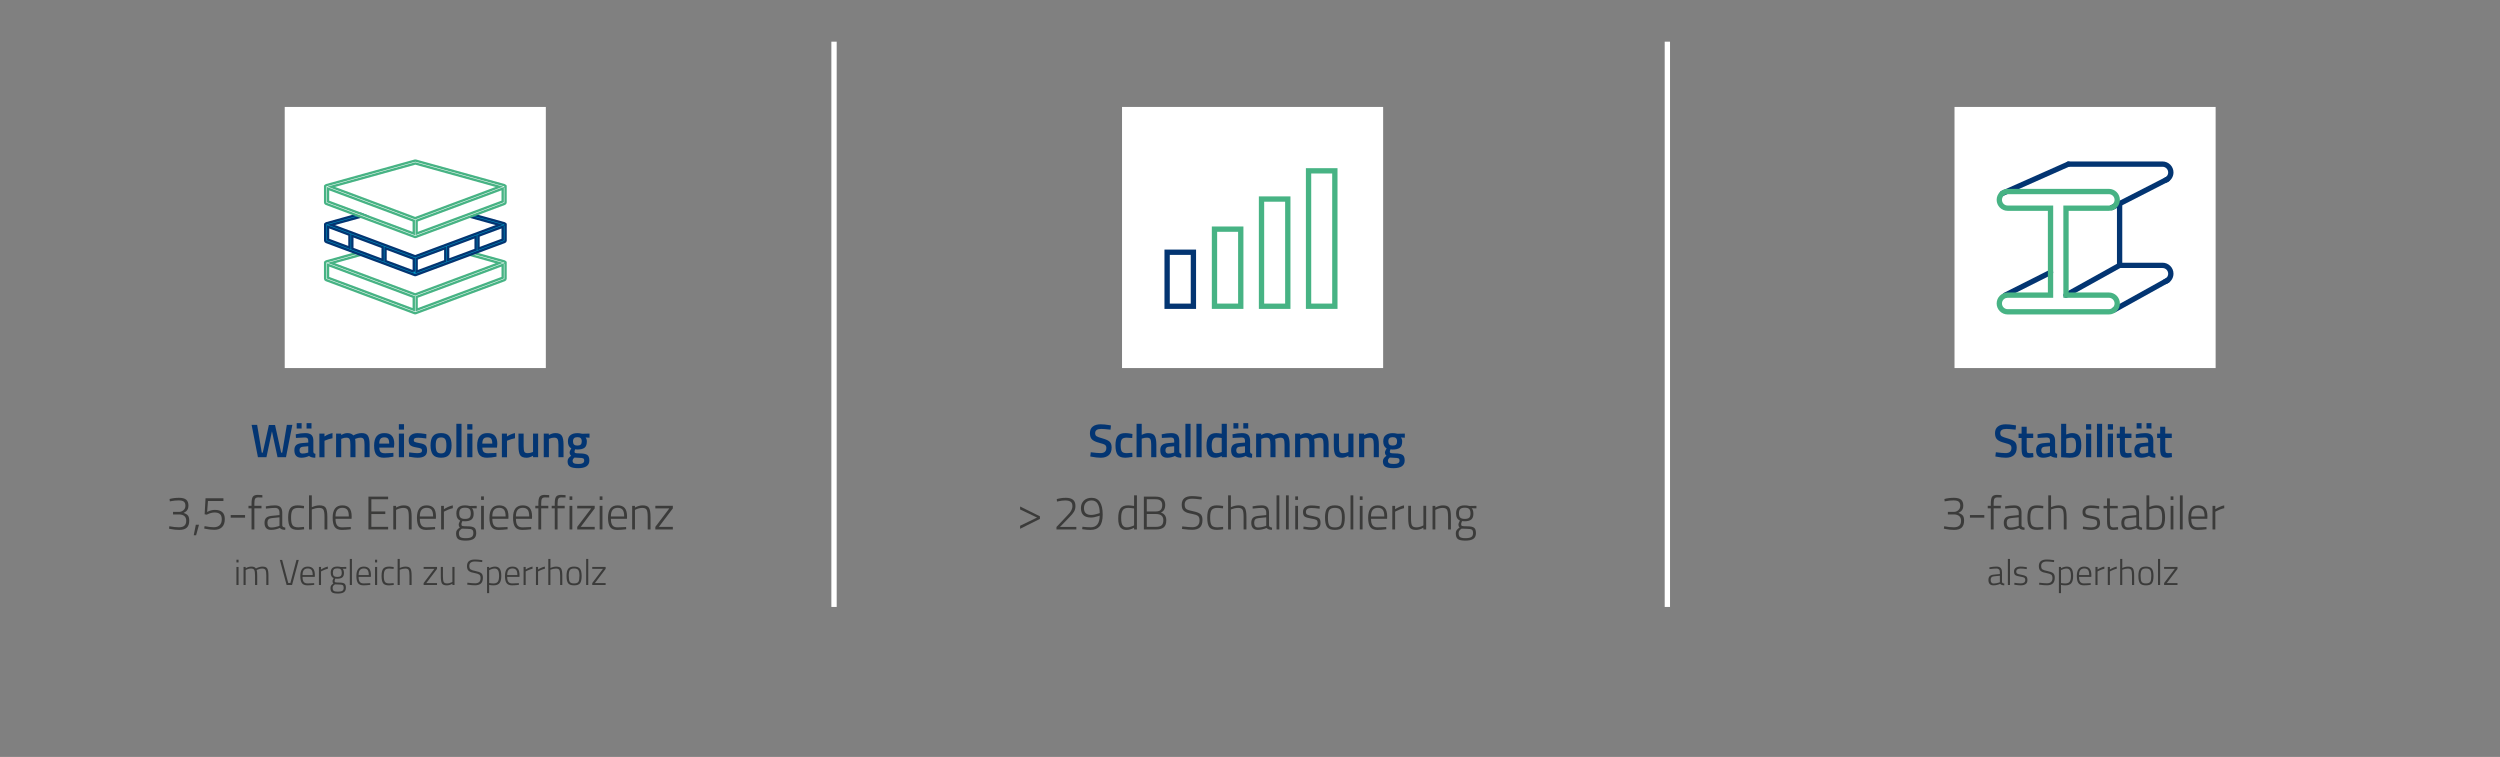 <?xml version="1.0" encoding="UTF-8"?>
<svg xmlns="http://www.w3.org/2000/svg" id="uuid-314dabed-92d8-4351-a85a-e6a5a6808dea" data-name="Ebene 1" width="1800" height="545" viewBox="0 0 1800 545">
  <rect x="0" y="0" width="1800" height="545" fill="#808080" stroke="none"/>
  <g>
    <path d="m181.16,305.91h3.98l3.33,20.03h.71l4.42-19.96h4.42l4.42,19.96h.75l3.33-20.03h3.98l-4.59,23.29h-6.09l-4.01-18.67-3.98,18.67h-6.12l-4.56-23.29Z" fill="#033572" stroke-width="0"></path>
    <path d="m225.62,317.43v7.75c.02.5.15.87.39,1.1s.61.39,1.1.46l-.1,2.82c-1.95,0-3.46-.42-4.52-1.26-1.81.84-3.64,1.26-5.47,1.26-3.38,0-5.07-1.8-5.07-5.41,0-1.72.46-2.97,1.38-3.74.92-.77,2.33-1.24,4.23-1.39l4.39-.37v-1.22c0-.91-.2-1.54-.59-1.9-.4-.36-.98-.54-1.75-.54-1.45,0-3.26.09-5.44.27l-1.09.07-.14-2.62c2.47-.59,4.74-.88,6.82-.88s3.57.45,4.49,1.34c.92.9,1.38,2.32,1.38,4.27Zm-12-8.87v-3.88h3.54v3.88h-3.54Zm4.39,13.09c-1.56.14-2.35.99-2.35,2.55s.69,2.35,2.07,2.35c1.13,0,2.33-.18,3.6-.54l.61-.2v-4.52l-3.94.37Zm2.72-13.09v-3.88h3.54v3.88h-3.54Z" fill="#033572" stroke-width="0"></path>
    <path d="m229.95,329.2v-17h3.67v2.04c1.93-1.25,3.85-2.05,5.78-2.41v3.71c-1.95.39-3.62.88-5,1.5l-.75.31v11.87h-3.71Z" fill="#033572" stroke-width="0"></path>
    <path d="m245.69,329.2h-3.71v-17h3.67v1.05c1.61-.95,3.08-1.43,4.42-1.43,1.97,0,3.41.56,4.32,1.67,2.06-1.11,4.11-1.67,6.15-1.67s3.48.63,4.32,1.89c.84,1.26,1.26,3.38,1.26,6.38v9.11h-3.67v-9.01c0-1.84-.19-3.14-.56-3.91-.37-.77-1.15-1.16-2.33-1.16-1.02,0-2.12.23-3.3.68l-.58.24c.18.45.27,1.9.27,4.35v8.81h-3.67v-8.74c0-2.02-.18-3.41-.54-4.18-.36-.77-1.16-1.16-2.38-1.16-1.13,0-2.19.23-3.16.68l-.51.2v13.19Z" fill="#033572" stroke-width="0"></path>
    <path d="m282.27,326.14l.95-.1.07,2.75c-2.58.52-4.87.78-6.87.78-2.52,0-4.32-.69-5.42-2.07-1.1-1.38-1.65-3.59-1.65-6.63,0-6.03,2.46-9.04,7.38-9.04s7.14,2.6,7.14,7.79l-.24,2.65h-10.54c.02,1.41.33,2.44.92,3.09.59.66,1.69.99,3.3.99s3.26-.07,4.96-.2Zm-2.04-6.73c0-1.68-.27-2.85-.8-3.52-.53-.67-1.43-1-2.7-1s-2.19.35-2.77,1.05c-.58.7-.88,1.86-.9,3.47h7.17Z" fill="#033572" stroke-width="0"></path>
    <path d="m287.18,309.31v-3.91h3.71v3.91h-3.71Zm0,19.89v-17h3.71v17h-3.71Z" fill="#033572" stroke-width="0"></path>
    <path d="m306.92,315.7c-2.67-.36-4.61-.54-5.81-.54s-2.03.14-2.5.42c-.46.28-.7.73-.7,1.34s.25,1.04.76,1.29c.51.25,1.71.54,3.6.87,1.89.33,3.24.84,4.03,1.55.79.7,1.19,1.95,1.19,3.74s-.57,3.11-1.72,3.94c-1.14.84-2.82,1.26-5.01,1.26-1.38,0-3.13-.19-5.24-.58l-1.05-.17.14-3.09c2.72.36,4.68.54,5.88.54s2.06-.15,2.57-.44c.51-.29.77-.78.77-1.46s-.24-1.15-.73-1.41-1.65-.54-3.5-.85c-1.85-.31-3.2-.79-4.06-1.45-.86-.66-1.29-1.86-1.29-3.6s.6-3.05,1.79-3.91,2.71-1.29,4.57-1.29c1.45,0,3.23.18,5.34.54l1.05.2-.07,3.09Z" fill="#033572" stroke-width="0"></path>
    <path d="m311.73,314.03c1.17-1.47,3.11-2.21,5.83-2.21s4.66.74,5.83,2.21c1.17,1.47,1.75,3.68,1.75,6.63s-.57,5.17-1.7,6.66c-1.13,1.5-3.09,2.24-5.88,2.24s-4.75-.75-5.88-2.24c-1.13-1.5-1.7-3.72-1.7-6.66s.58-5.16,1.75-6.63Zm2.77,11.05c.52.91,1.54,1.36,3.06,1.36s2.54-.45,3.06-1.36.78-2.39.78-4.45-.28-3.52-.83-4.39c-.56-.86-1.56-1.29-3.01-1.29s-2.45.43-3.01,1.29c-.56.86-.83,2.32-.83,4.39s.26,3.55.78,4.45Z" fill="#033572" stroke-width="0"></path>
    <path d="m328.58,329.2v-24.07h3.71v24.07h-3.71Z" fill="#033572" stroke-width="0"></path>
    <path d="m336.42,309.31v-3.91h3.71v3.91h-3.71Zm0,19.89v-17h3.71v17h-3.71Z" fill="#033572" stroke-width="0"></path>
    <path d="m356.47,326.14l.95-.1.07,2.75c-2.58.52-4.87.78-6.87.78-2.52,0-4.32-.69-5.42-2.07-1.1-1.38-1.65-3.59-1.65-6.63,0-6.03,2.46-9.04,7.38-9.04s7.14,2.6,7.14,7.79l-.24,2.65h-10.54c.02,1.41.33,2.44.92,3.09.59.66,1.69.99,3.3.99s3.26-.07,4.96-.2Zm-2.04-6.73c0-1.68-.27-2.85-.8-3.52-.53-.67-1.43-1-2.7-1s-2.19.35-2.77,1.05c-.58.7-.88,1.86-.9,3.47h7.17Z" fill="#033572" stroke-width="0"></path>
    <path d="m361.35,329.2v-17h3.67v2.04c1.93-1.25,3.85-2.05,5.78-2.41v3.71c-1.95.39-3.62.88-5,1.5l-.75.31v11.87h-3.71Z" fill="#033572" stroke-width="0"></path>
    <path d="m383.78,312.2h3.67v17h-3.67v-1.05c-1.65.95-3.18,1.43-4.59,1.43-2.33,0-3.9-.63-4.69-1.89-.79-1.26-1.19-3.46-1.19-6.61v-8.87h3.71v8.91c0,2.04.17,3.41.51,4.11.34.7,1.13,1.05,2.38,1.05s2.35-.23,3.37-.68l.51-.2v-13.19Z" fill="#033572" stroke-width="0"></path>
    <path d="m395.21,329.2h-3.71v-17h3.67v1.05c1.65-.95,3.22-1.43,4.69-1.43,2.27,0,3.81.64,4.64,1.92.83,1.28,1.24,3.4,1.24,6.34v9.11h-3.67v-9.01c0-1.84-.2-3.14-.59-3.91-.4-.77-1.21-1.16-2.43-1.16-1.16,0-2.27.23-3.33.68l-.51.2v13.19Z" fill="#033572" stroke-width="0"></path>
    <path d="m424.34,331.51c0,3.72-2.69,5.58-8.06,5.58-2.58,0-4.5-.35-5.75-1.05-1.25-.7-1.87-1.98-1.87-3.84,0-.84.2-1.56.61-2.16.41-.6,1.06-1.25,1.97-1.96-.75-.5-1.12-1.33-1.12-2.48,0-.45.31-1.19.92-2.21l.31-.51c-1.63-.97-2.45-2.67-2.45-5.1,0-2.04.61-3.54,1.84-4.49,1.22-.95,2.88-1.43,4.96-1.43,1,0,1.98.11,2.96.34l.51.1,5.27-.14v2.99l-2.82-.17c.61.79.92,1.72.92,2.79,0,2.22-.56,3.76-1.68,4.61-1.12.85-2.87,1.27-5.25,1.27-.59,0-1.09-.04-1.5-.14-.32.77-.48,1.37-.48,1.79s.21.71.63.87c.42.16,1.43.25,3.04.27,2.7.02,4.54.39,5.54,1.09,1,.7,1.5,2.03,1.5,3.98Zm-12.04.34c0,.79.32,1.36.95,1.7.63.34,1.72.51,3.26.51,2.74,0,4.11-.78,4.11-2.35,0-.88-.24-1.45-.73-1.68-.49-.24-1.46-.37-2.91-.39l-3.33-.2c-.5.41-.85.79-1.05,1.14-.2.35-.31.78-.31,1.27Zm1.02-11.78c.5.49,1.3.73,2.41.73s1.91-.24,2.4-.73.73-1.25.73-2.29-.25-1.81-.75-2.3c-.5-.49-1.3-.73-2.41-.73-2.09,0-3.13,1.01-3.13,3.03,0,1.04.25,1.81.75,2.29Z" fill="#033572" stroke-width="0"></path>
    <path d="m122.1,359.27c2.13-.57,4.39-.85,6.78-.85s4.12.45,5.2,1.36c1.08.91,1.61,2.37,1.61,4.39,0,2.24-1.04,3.89-3.13,4.93l-.41.2c1.38.43,2.41,1.03,3.09,1.8.68.77,1.02,2.03,1.02,3.77,0,2.24-.58,3.92-1.75,5.02-1.17,1.1-2.99,1.65-5.46,1.65-2.13,0-4.24-.23-6.32-.68l-1.02-.2.2-1.77c2.43.5,4.75.75,6.97.75,3.47,0,5.2-1.55,5.2-4.66,0-2.9-1.64-4.43-4.93-4.59h-4.56v-1.84h4.52c1.02,0,2.01-.4,2.96-1.19.95-.79,1.43-1.87,1.43-3.23s-.37-2.34-1.1-2.94c-.74-.6-2-.9-3.79-.9s-3.62.18-5.47.54l-.85.17-.2-1.73Z" fill="#3b3b3a" stroke-width="0"></path>
    <path d="m139.49,385.38l1.5-7.55h2.28l-2.07,7.55h-1.7Z" fill="#3b3b3a" stroke-width="0"></path>
    <path d="m160.87,358.76v1.94h-11.12l-.61,7.92c1.81-1,3.67-1.5,5.58-1.5,4.76,0,7.14,2.2,7.14,6.6,0,2.54-.66,4.47-1.97,5.78s-3.15,1.97-5.51,1.97c-1.93,0-4.01-.23-6.26-.68l-1.09-.24.27-1.73c2.56.52,4.77.78,6.63.78s3.28-.5,4.27-1.5c.99-1,1.48-2.4,1.48-4.2s-.45-3.07-1.36-3.81c-.91-.74-2.18-1.1-3.81-1.1-.86,0-1.76.13-2.69.39-.93.26-1.64.53-2.14.8l-.78.37-1.56-.27.65-11.53h12.89Z" fill="#3b3b3a" stroke-width="0"></path>
    <path d="m166.1,372.73v-1.9h10.34v1.9h-10.34Z" fill="#3b3b3a" stroke-width="0"></path>
    <path d="m183.15,366v15.2h-2.04v-15.2h-2.21v-1.8h2.21v-1.73c0-2.4.33-4.03.99-4.88.66-.85,1.82-1.28,3.5-1.28l3.3.17v1.73c-1.34-.05-2.33-.07-2.99-.07-1.07,0-1.79.29-2.18.88-.39.59-.58,1.75-.58,3.47v1.7h5.13v1.8h-5.13Z" fill="#3b3b3a" stroke-width="0"></path>
    <path d="m203.23,369.26v9.11c.09.84.83,1.34,2.21,1.5l-.1,1.63c-1.75,0-3.03-.45-3.84-1.36-2.13.93-4.26,1.39-6.39,1.39-1.52,0-2.67-.44-3.47-1.31-.79-.87-1.19-2.12-1.19-3.74s.4-2.82,1.21-3.6c.8-.78,2.07-1.26,3.79-1.44l5.78-.58v-1.6c0-1.27-.28-2.18-.83-2.74-.56-.56-1.3-.83-2.23-.83-1.45,0-3.33.14-5.64.41l-1.05.1-.1-1.63c2.49-.48,4.68-.71,6.54-.71s3.22.44,4.06,1.33c.84.88,1.26,2.24,1.26,4.08Zm-10.68,7.11c0,2.29.94,3.43,2.82,3.43.82,0,1.71-.1,2.69-.29.97-.19,1.75-.39,2.31-.59l.85-.31v-6.15l-5.54.58c-1.11.09-1.91.41-2.4.95s-.73,1.34-.73,2.38Z" fill="#3b3b3a" stroke-width="0"></path>
    <path d="m214.5,363.86c1.02,0,2.23.11,3.64.34l.78.1-.1,1.73c-1.79-.23-3.12-.34-3.98-.34-2.02,0-3.4.49-4.15,1.48-.75.99-1.12,2.8-1.12,5.44s.34,4.48,1.02,5.52c.68,1.04,2.1,1.56,4.25,1.56l4.05-.31.07,1.73c-2.02.27-3.51.41-4.49.41-2.7,0-4.54-.67-5.52-2.01-.99-1.34-1.48-3.64-1.48-6.9s.54-5.54,1.62-6.83c1.08-1.29,2.88-1.94,5.42-1.94Z" fill="#3b3b3a" stroke-width="0"></path>
    <path d="m224.5,381.2h-2.01v-24.55h2.01v8.53c1.9-.88,3.74-1.33,5.51-1.33,2.27,0,3.78.6,4.54,1.8.76,1.2,1.14,3.4,1.14,6.6v8.94h-2.04v-8.84c0-2.61-.24-4.37-.73-5.29-.49-.92-1.55-1.38-3.18-1.38-.79,0-1.63.1-2.5.29-.87.19-1.55.39-2.02.59l-.71.27v14.35Z" fill="#3b3b3a" stroke-width="0"></path>
    <path d="m251.5,379.5l1.02-.1.07,1.67c-2.56.32-4.73.48-6.49.48-2.45-.02-4.16-.75-5.13-2.18-.98-1.43-1.46-3.63-1.46-6.6,0-5.94,2.33-8.91,7-8.91,2.24,0,3.92.64,5.03,1.92,1.11,1.28,1.67,3.33,1.67,6.14l-.07,1.63h-11.56c0,2.09.36,3.63,1.07,4.64.71,1.01,1.94,1.51,3.67,1.51s3.46-.07,5.19-.2Zm-9.93-7.65h9.59c0-2.24-.37-3.84-1.1-4.79-.74-.95-1.92-1.43-3.54-1.43s-2.85.49-3.69,1.48c-.84.99-1.26,2.57-1.26,4.74Z" fill="#3b3b3a" stroke-width="0"></path>
    <path d="m265.27,381.2v-23.63h14.18v1.9h-12.07v8.77h10.03v1.87h-10.03v9.21h12.07v1.87h-14.18Z" fill="#3b3b3a" stroke-width="0"></path>
    <path d="m285.17,381.2h-2.01v-17h2.01v1.26c1.9-1.06,3.75-1.6,5.54-1.6,2.27,0,3.78.6,4.54,1.8.76,1.2,1.14,3.4,1.14,6.6v8.94h-2.04v-8.84c0-2.61-.25-4.37-.75-5.29s-1.56-1.38-3.2-1.38c-.79,0-1.63.12-2.5.36-.87.24-1.55.48-2.02.73l-.71.34v14.08Z" fill="#3b3b3a" stroke-width="0"></path>
    <path d="m312.19,379.5l1.02-.1.07,1.67c-2.56.32-4.73.48-6.49.48-2.45-.02-4.16-.75-5.13-2.18-.98-1.43-1.46-3.63-1.46-6.6,0-5.94,2.33-8.91,7-8.91,2.24,0,3.92.64,5.03,1.92,1.11,1.28,1.67,3.33,1.67,6.14l-.07,1.63h-11.56c0,2.09.36,3.63,1.07,4.64.71,1.01,1.94,1.51,3.67,1.51s3.46-.07,5.19-.2Zm-9.93-7.65h9.59c0-2.24-.37-3.84-1.1-4.79-.74-.95-1.92-1.43-3.54-1.43s-2.85.49-3.69,1.48c-.84.99-1.26,2.57-1.26,4.74Z" fill="#3b3b3a" stroke-width="0"></path>
    <path d="m317.6,381.2v-17h2.01v2.45c.84-.59,1.86-1.16,3.08-1.7,1.21-.54,2.33-.91,3.35-1.09v2.04c-.97.2-1.99.52-3.06.93-1.07.42-1.89.79-2.48,1.11l-.88.51v12.75h-2.01Z" fill="#3b3b3a" stroke-width="0"></path>
    <path d="m342.89,383.78c0,1.93-.62,3.32-1.85,4.18-1.24.86-3.16,1.29-5.76,1.29s-4.41-.37-5.41-1.12c-1-.75-1.5-2.12-1.5-4.11,0-.95.2-1.72.61-2.29.41-.58,1.12-1.24,2.14-1.99-.57-.36-.85-1.13-.85-2.31,0-.36.27-1.08.82-2.14l.27-.51c-1.86-.77-2.79-2.48-2.79-5.13,0-3.85,2.05-5.78,6.15-5.78,1.16,0,2.18.11,3.06.34l.51.1,4.93-.1v1.8l-3.4-.07c.82.82,1.22,2.16,1.22,4.03s-.52,3.23-1.55,4.08c-1.03.85-2.66,1.28-4.88,1.28-.66,0-1.24-.05-1.73-.14-.45,1.11-.68,1.81-.68,2.11,0,.75.22,1.21.66,1.38.44.17,1.76.26,3.96.27,2.2.01,3.76.34,4.67.99s1.38,1.93,1.38,3.86Zm-12.48.1c0,1.36.34,2.3,1.02,2.82.68.52,1.99.78,3.94.78s3.34-.28,4.18-.83c.84-.56,1.26-1.48,1.26-2.79s-.31-2.15-.92-2.53c-.61-.39-1.78-.58-3.5-.58l-3.84-.14c-.84.59-1.41,1.1-1.7,1.55-.29.44-.44,1.01-.44,1.72Zm.24-14.26c0,1.46.32,2.49.95,3.09.63.6,1.71.9,3.21.9s2.58-.29,3.21-.88c.63-.59.95-1.63.95-3.11s-.32-2.53-.95-3.15c-.63-.61-1.71-.92-3.21-.92s-2.58.31-3.21.94c-.64.62-.95,1.67-.95,3.13Z" fill="#3b3b3a" stroke-width="0"></path>
    <path d="m346.39,359.95v-2.55h2.01v2.55h-2.01Zm0,21.25v-17h2.01v17h-2.01Z" fill="#3b3b3a" stroke-width="0"></path>
    <path d="m364.39,379.5l1.02-.1.07,1.67c-2.56.32-4.73.48-6.49.48-2.45-.02-4.16-.75-5.13-2.18-.98-1.43-1.46-3.63-1.46-6.6,0-5.94,2.33-8.91,7-8.91,2.24,0,3.92.64,5.03,1.92,1.11,1.28,1.67,3.33,1.67,6.14l-.07,1.63h-11.56c0,2.09.36,3.63,1.07,4.64.71,1.01,1.94,1.51,3.67,1.51s3.46-.07,5.19-.2Zm-9.93-7.65h9.59c0-2.24-.37-3.84-1.1-4.79-.74-.95-1.92-1.43-3.54-1.43s-2.85.49-3.69,1.48c-.84.99-1.26,2.57-1.26,4.74Z" fill="#3b3b3a" stroke-width="0"></path>
    <path d="m381.38,379.5l1.02-.1.07,1.67c-2.56.32-4.73.48-6.49.48-2.45-.02-4.16-.75-5.13-2.18-.98-1.43-1.46-3.63-1.46-6.6,0-5.94,2.33-8.91,7-8.91,2.24,0,3.92.64,5.03,1.92,1.11,1.28,1.67,3.33,1.67,6.14l-.07,1.63h-11.56c0,2.09.36,3.63,1.07,4.64.71,1.01,1.94,1.51,3.67,1.51s3.46-.07,5.19-.2Zm-9.93-7.65h9.59c0-2.24-.37-3.84-1.1-4.79-.74-.95-1.92-1.43-3.54-1.43s-2.85.49-3.69,1.48c-.84.99-1.26,2.57-1.26,4.74Z" fill="#3b3b3a" stroke-width="0"></path>
    <path d="m389.66,366v15.2h-2.04v-15.2h-2.21v-1.8h2.21v-1.73c0-2.4.33-4.03.99-4.88.66-.85,1.82-1.28,3.5-1.28l3.3.17v1.73c-1.34-.05-2.33-.07-2.99-.07-1.07,0-1.79.29-2.18.88-.39.59-.58,1.75-.58,3.47v1.7h5.13v1.8h-5.13Z" fill="#3b3b3a" stroke-width="0"></path>
    <path d="m401.46,366v15.2h-2.04v-15.2h-2.21v-1.8h2.21v-1.73c0-2.4.33-4.03.99-4.88.66-.85,1.82-1.28,3.5-1.28l3.3.17v1.73c-1.34-.05-2.33-.07-2.99-.07-1.07,0-1.79.29-2.18.88-.39.59-.58,1.75-.58,3.47v1.7h5.13v1.8h-5.13Z" fill="#3b3b3a" stroke-width="0"></path>
    <path d="m410.05,359.95v-2.55h2.01v2.55h-2.01Zm0,21.25v-17h2.01v17h-2.01Z" fill="#3b3b3a" stroke-width="0"></path>
    <path d="m415.59,366.03v-1.84h12.61v1.84l-10.1,13.33h10.1v1.84h-12.61v-1.84l10.1-13.33h-10.1Z" fill="#3b3b3a" stroke-width="0"></path>
    <path d="m431.76,359.95v-2.55h2.01v2.55h-2.01Zm0,21.25v-17h2.01v17h-2.01Z" fill="#3b3b3a" stroke-width="0"></path>
    <path d="m449.76,379.5l1.02-.1.07,1.67c-2.56.32-4.73.48-6.49.48-2.45-.02-4.16-.75-5.13-2.18-.98-1.43-1.46-3.63-1.46-6.6,0-5.94,2.33-8.91,7-8.91,2.24,0,3.92.64,5.03,1.92,1.11,1.28,1.67,3.33,1.67,6.14l-.07,1.63h-11.56c0,2.09.36,3.63,1.07,4.64.71,1.01,1.94,1.51,3.67,1.51s3.46-.07,5.19-.2Zm-9.93-7.65h9.59c0-2.24-.37-3.84-1.1-4.79-.74-.95-1.92-1.43-3.54-1.43s-2.85.49-3.69,1.48c-.84.99-1.26,2.57-1.26,4.74Z" fill="#3b3b3a" stroke-width="0"></path>
    <path d="m457.17,381.2h-2.01v-17h2.01v1.26c1.9-1.06,3.75-1.6,5.54-1.6,2.27,0,3.78.6,4.54,1.8.76,1.2,1.14,3.4,1.14,6.6v8.94h-2.04v-8.84c0-2.61-.25-4.37-.75-5.29s-1.56-1.38-3.2-1.38c-.79,0-1.63.12-2.5.36-.87.24-1.55.48-2.02.73l-.71.34v14.08Z" fill="#3b3b3a" stroke-width="0"></path>
    <path d="m471.84,366.03v-1.84h12.61v1.84l-10.1,13.33h10.1v1.84h-12.61v-1.84l10.1-13.33h-10.1Z" fill="#3b3b3a" stroke-width="0"></path>
    <path d="m170.23,404.95v-1.95h1.53v1.95h-1.53Zm0,16.25v-13h1.53v13h-1.53Z" fill="#3b3b3a" stroke-width="0"></path>
    <path d="m176.88,421.2h-1.53v-13h1.53v.96c1.32-.81,2.72-1.22,4.21-1.22s2.55.46,3.17,1.38c.62-.38,1.38-.71,2.27-.98.89-.27,1.69-.4,2.4-.4,1.73,0,2.89.45,3.47,1.36.58.91.87,2.6.87,5.06v6.84h-1.53v-6.76c0-1.99-.19-3.34-.56-4.04-.37-.7-1.18-1.05-2.43-1.05-.62,0-1.27.09-1.92.27s-1.16.37-1.51.56l-.52.26c.26.66.39,1.99.39,4v6.76h-1.56v-6.71c0-2.03-.19-3.39-.56-4.1-.37-.7-1.17-1.05-2.41-1.05-.61,0-1.23.09-1.86.27s-1.11.37-1.44.56l-.49.26v10.76Z" fill="#3b3b3a" stroke-width="0"></path>
    <path d="m213.48,403.13h1.64l-4.84,18.07h-3.93l-4.86-18.07h1.66l4.39,16.64h1.53l4.39-16.64Z" fill="#3b3b3a" stroke-width="0"></path>
    <path d="m225.41,419.9l.78-.08.05,1.27c-1.96.24-3.61.36-4.97.36-1.87-.02-3.18-.57-3.93-1.66-.75-1.09-1.12-2.77-1.12-5.04,0-4.54,1.79-6.81,5.36-6.81,1.72,0,3,.49,3.85,1.47.85.98,1.27,2.54,1.27,4.69l-.05,1.25h-8.84c0,1.6.27,2.78.82,3.55.55.77,1.48,1.16,2.81,1.16s2.65-.05,3.97-.16Zm-7.59-5.85h7.33c0-1.72-.28-2.94-.84-3.67-.56-.73-1.47-1.09-2.7-1.09s-2.18.38-2.82,1.13-.96,1.96-.96,3.63Z" fill="#3b3b3a" stroke-width="0"></path>
    <path d="m229.62,421.2v-13h1.53v1.87c.64-.45,1.43-.88,2.35-1.3s1.78-.69,2.56-.83v1.56c-.75.16-1.53.39-2.34.72-.81.32-1.45.6-1.9.84l-.68.39v9.75h-1.53Z" fill="#3b3b3a" stroke-width="0"></path>
    <path d="m249.04,423.17c0,1.47-.47,2.54-1.42,3.2-.94.66-2.41.99-4.41.99s-3.37-.29-4.13-.86c-.76-.57-1.14-1.62-1.14-3.15,0-.73.16-1.31.47-1.76.31-.44.86-.95,1.64-1.52-.43-.28-.65-.87-.65-1.77,0-.28.21-.82.62-1.64l.21-.39c-1.42-.59-2.13-1.9-2.13-3.93,0-2.95,1.57-4.42,4.71-4.42.88,0,1.66.09,2.34.26l.39.08,3.77-.08v1.38l-2.6-.05c.62.62.94,1.65.94,3.08s-.39,2.47-1.18,3.12c-.79.65-2.03.98-3.73.98-.5,0-.94-.03-1.33-.1-.35.85-.52,1.39-.52,1.61,0,.57.17.92.51,1.05.34.13,1.35.2,3.03.21,1.68,0,2.87.26,3.57.75.7.49,1.05,1.48,1.05,2.95Zm-9.54.08c0,1.04.26,1.76.78,2.16.52.4,1.53.6,3.02.6s2.56-.21,3.2-.64c.64-.42.96-1.14.96-2.13s-.23-1.64-.7-1.94c-.47-.29-1.36-.44-2.68-.44l-2.94-.1c-.64.45-1.08.84-1.3,1.18-.23.34-.34.78-.34,1.31Zm.18-10.91c0,1.12.24,1.91.73,2.37.48.46,1.3.69,2.46.69s1.97-.23,2.46-.68c.48-.45.73-1.24.73-2.38s-.24-1.94-.73-2.4c-.49-.47-1.3-.7-2.46-.7s-1.97.24-2.46.71c-.49.48-.73,1.27-.73,2.39Z" fill="#3b3b3a" stroke-width="0"></path>
    <path d="m251.86,421.2v-18.77h1.53v18.77h-1.53Z" fill="#3b3b3a" stroke-width="0"></path>
    <path d="m265.78,419.9l.78-.08.05,1.27c-1.96.24-3.61.36-4.97.36-1.87-.02-3.18-.57-3.93-1.66-.75-1.09-1.12-2.77-1.12-5.04,0-4.54,1.79-6.81,5.36-6.81,1.72,0,3,.49,3.85,1.47.85.98,1.27,2.54,1.27,4.69l-.05,1.25h-8.84c0,1.6.27,2.78.82,3.55.55.77,1.48,1.16,2.81,1.16s2.65-.05,3.97-.16Zm-7.59-5.85h7.33c0-1.72-.28-2.94-.84-3.67-.56-.73-1.47-1.09-2.7-1.09s-2.18.38-2.82,1.13-.96,1.96-.96,3.63Z" fill="#3b3b3a" stroke-width="0"></path>
    <path d="m270.02,404.95v-1.95h1.53v1.95h-1.53Zm0,16.25v-13h1.53v13h-1.53Z" fill="#3b3b3a" stroke-width="0"></path>
    <path d="m280.1,407.94c.78,0,1.71.09,2.78.26l.6.08-.08,1.33c-1.37-.17-2.38-.26-3.04-.26-1.54,0-2.6.38-3.17,1.13-.57.75-.86,2.14-.86,4.16s.26,3.43.78,4.23,1.6,1.2,3.25,1.2l3.09-.23.05,1.33c-1.54.21-2.69.31-3.43.31-2.06,0-3.47-.51-4.22-1.53-.75-1.02-1.13-2.78-1.13-5.28s.41-4.24,1.24-5.23c.82-.99,2.21-1.48,4.15-1.48Z" fill="#3b3b3a" stroke-width="0"></path>
    <path d="m287.82,421.2h-1.53v-18.77h1.53v6.53c1.46-.68,2.86-1.01,4.21-1.01,1.73,0,2.89.46,3.47,1.38.58.92.87,2.6.87,5.04v6.84h-1.56v-6.76c0-1.99-.19-3.34-.56-4.04-.37-.7-1.18-1.05-2.43-1.05-.61,0-1.24.07-1.91.22-.67.15-1.18.3-1.55.45l-.55.21v10.97Z" fill="#3b3b3a" stroke-width="0"></path>
    <path d="m305.01,409.6v-1.4h9.65v1.4l-7.72,10.19h7.72v1.4h-9.65v-1.4l7.72-10.19h-7.72Z" fill="#3b3b3a" stroke-width="0"></path>
    <path d="m325.73,408.2h1.53v13h-1.53v-.96c-1.33.81-2.67,1.22-4,1.22-1.77,0-2.93-.45-3.5-1.35-.56-.9-.85-2.61-.85-5.12v-6.79h1.53v6.76c0,2.01.19,3.36.56,4.06.37.69,1.18,1.04,2.43,1.04.61,0,1.23-.09,1.87-.27s1.13-.37,1.46-.56l.49-.26v-10.76Z" fill="#3b3b3a" stroke-width="0"></path>
    <path d="m342.08,404.27c-2.79,0-4.19,1.07-4.19,3.2,0,1.25.32,2.09.95,2.52.63.43,1.87.83,3.72,1.2,1.85.36,3.16.87,3.95,1.51.79.64,1.18,1.72,1.18,3.22,0,1.94-.48,3.34-1.44,4.2-.96.86-2.37,1.29-4.23,1.29-1.35,0-2.92-.12-4.71-.36l-.94-.13.18-1.38c2.37.29,4.21.44,5.51.44s2.29-.32,2.96-.95c.68-.63,1.01-1.56,1.01-2.78s-.3-2.05-.9-2.5c-.6-.44-1.55-.78-2.86-1.03-1.31-.24-2.27-.46-2.87-.66-.61-.2-1.17-.48-1.7-.86-.53-.37-.91-.85-1.13-1.43-.23-.58-.34-1.31-.34-2.2,0-3.15,1.91-4.73,5.72-4.73,1.14,0,2.63.12,4.47.36l.86.13-.13,1.38c-2.39-.29-4.09-.44-5.1-.44Z" fill="#3b3b3a" stroke-width="0"></path>
    <path d="m350.67,427.05v-18.85h1.53v.99c1.35-.83,2.78-1.25,4.28-1.25s2.62.53,3.35,1.59c.74,1.06,1.1,2.78,1.1,5.16s-.43,4.11-1.3,5.17-2.31,1.6-4.32,1.6c-1.07,0-2.11-.11-3.12-.34v5.93h-1.53Zm5.49-17.71c-.57,0-1.19.1-1.85.29s-1.17.39-1.53.6l-.57.29v9.26c1.18.21,2.2.31,3.07.31,1.49,0,2.54-.42,3.15-1.26.61-.84.91-2.23.91-4.16s-.26-3.3-.79-4.11-1.32-1.21-2.38-1.21Z" fill="#3b3b3a" stroke-width="0"></path>
    <path d="m372.77,419.9l.78-.08.05,1.27c-1.96.24-3.61.36-4.97.36-1.87-.02-3.18-.57-3.93-1.66-.75-1.09-1.12-2.77-1.12-5.04,0-4.54,1.79-6.81,5.36-6.81,1.72,0,3,.49,3.85,1.47.85.98,1.27,2.54,1.27,4.69l-.05,1.25h-8.84c0,1.6.27,2.78.82,3.55.55.77,1.48,1.16,2.81,1.16s2.65-.05,3.97-.16Zm-7.59-5.85h7.33c0-1.72-.28-2.94-.84-3.67-.56-.73-1.47-1.09-2.7-1.09s-2.18.38-2.82,1.13-.96,1.96-.96,3.63Z" fill="#3b3b3a" stroke-width="0"></path>
    <path d="m376.98,421.2v-13h1.53v1.87c.64-.45,1.43-.88,2.35-1.3s1.78-.69,2.56-.83v1.56c-.75.16-1.53.39-2.34.72-.81.32-1.45.6-1.9.84l-.68.39v9.75h-1.53Z" fill="#3b3b3a" stroke-width="0"></path>
    <path d="m385.88,421.2v-13h1.53v1.87c.64-.45,1.43-.88,2.35-1.3s1.78-.69,2.56-.83v1.56c-.75.16-1.53.39-2.34.72-.81.32-1.45.6-1.9.84l-.68.39v9.75h-1.53Z" fill="#3b3b3a" stroke-width="0"></path>
    <path d="m396.31,421.2h-1.53v-18.77h1.53v6.53c1.46-.68,2.86-1.01,4.21-1.01,1.73,0,2.89.46,3.47,1.38.58.92.87,2.6.87,5.04v6.84h-1.56v-6.76c0-1.99-.19-3.34-.56-4.04-.37-.7-1.18-1.05-2.43-1.05-.61,0-1.24.07-1.91.22-.67.15-1.18.3-1.55.45l-.55.21v10.97Z" fill="#3b3b3a" stroke-width="0"></path>
    <path d="m407.9,414.67c0-2.44.41-4.18,1.24-5.2.82-1.02,2.23-1.53,4.21-1.53s3.39.51,4.21,1.53c.82,1.02,1.23,2.76,1.23,5.2s-.38,4.19-1.13,5.23-2.19,1.56-4.3,1.56-3.55-.52-4.32-1.56-1.14-2.78-1.14-5.23Zm1.61-.04c0,2.05.24,3.48.71,4.26.48.79,1.52,1.18,3.12,1.18s2.65-.4,3.13-1.2c.49-.8.73-2.21.73-4.25s-.27-3.43-.82-4.19-1.56-1.13-3.03-1.13-2.48.37-3.03,1.12c-.55.75-.82,2.15-.82,4.2Z" fill="#3b3b3a" stroke-width="0"></path>
    <path d="m422.02,421.2v-18.77h1.53v18.77h-1.53Z" fill="#3b3b3a" stroke-width="0"></path>
    <path d="m426.41,409.6v-1.4h9.65v1.4l-7.72,10.19h7.72v1.4h-9.65v-1.4l7.72-10.19h-7.72Z" fill="#3b3b3a" stroke-width="0"></path>
  </g>
  <g>
    <path d="m792.83,308.83c-2.88,0-4.32,1.01-4.32,3.03,0,1.04.34,1.78,1.02,2.23.68.44,2.18.99,4.5,1.63,2.32.65,3.96,1.42,4.91,2.31.95.9,1.43,2.31,1.43,4.23,0,2.45-.7,4.28-2.09,5.49-1.39,1.21-3.29,1.82-5.69,1.82-1.93,0-4.06-.23-6.39-.68l-1.22-.24.37-3.03c3.06.41,5.39.61,7,.61,2.81,0,4.22-1.25,4.22-3.74,0-.97-.32-1.69-.95-2.16-.63-.46-2.06-.97-4.28-1.53-2.22-.56-3.88-1.32-4.96-2.29-1.09-.97-1.63-2.52-1.63-4.62s.69-3.7,2.06-4.78c1.37-1.08,3.27-1.62,5.7-1.62,1.75,0,3.81.2,6.19.61l1.19.2-.31,3.06c-3.17-.36-5.42-.54-6.73-.54Z" fill="#033572" stroke-width="0"></path>
    <path d="m810.25,311.82c1.2,0,2.62.16,4.25.48l.85.17-.14,2.92c-1.79-.18-3.12-.27-3.98-.27-1.72,0-2.88.39-3.47,1.16-.59.77-.88,2.22-.88,4.35s.28,3.6.85,4.42c.57.82,1.75,1.22,3.54,1.22l3.98-.27.1,2.96c-2.29.41-4.01.61-5.17.61-2.58,0-4.4-.7-5.46-2.09-1.05-1.39-1.58-3.68-1.58-6.85s.56-5.43,1.67-6.78c1.11-1.35,2.92-2.02,5.44-2.02Z" fill="#033572" stroke-width="0"></path>
    <path d="m822.03,329.2h-3.71v-24.07h3.71v7.96c1.68-.84,3.23-1.26,4.66-1.26,2.27,0,3.81.64,4.64,1.92.83,1.28,1.24,3.4,1.24,6.34v9.11h-3.71v-9.01c0-1.84-.19-3.14-.58-3.91-.39-.77-1.2-1.16-2.45-1.16-1.09,0-2.18.18-3.26.54l-.54.2v13.33Z" fill="#033572" stroke-width="0"></path>
    <path d="m849.09,317.43v7.75c.02.5.15.87.39,1.1s.61.39,1.1.46l-.1,2.82c-1.95,0-3.46-.42-4.52-1.26-1.81.84-3.64,1.26-5.47,1.26-3.38,0-5.07-1.8-5.07-5.41,0-1.72.46-2.97,1.38-3.74.92-.77,2.33-1.24,4.23-1.39l4.39-.37v-1.22c0-.91-.2-1.54-.59-1.9-.4-.36-.98-.54-1.75-.54-1.45,0-3.26.09-5.44.27l-1.09.07-.14-2.62c2.47-.59,4.74-.88,6.82-.88s3.57.45,4.49,1.34c.92.9,1.38,2.32,1.38,4.27Zm-7.62,4.22c-1.56.14-2.35.99-2.35,2.55s.69,2.35,2.07,2.35c1.13,0,2.33-.18,3.6-.54l.61-.2v-4.52l-3.94.37Z" fill="#033572" stroke-width="0"></path>
    <path d="m853.5,329.2v-24.07h3.71v24.07h-3.71Z" fill="#033572" stroke-width="0"></path>
    <path d="m861.44,329.2v-24.07h3.71v24.07h-3.71Z" fill="#033572" stroke-width="0"></path>
    <path d="m883.33,305.12v24.07h-3.67v-.88c-1.65.84-3.17,1.26-4.56,1.26-2.22,0-3.85-.67-4.88-2.01s-1.55-3.58-1.55-6.73.57-5.44,1.72-6.87c1.14-1.43,2.93-2.14,5.35-2.14.82,0,2.11.15,3.88.44v-7.14h3.71Zm-4.28,20.54l.58-.24v-10.06c-1.36-.23-2.62-.34-3.77-.34-2.29,0-3.43,1.9-3.43,5.71,0,2.09.27,3.53.8,4.33.53.8,1.38,1.21,2.53,1.21s2.25-.2,3.3-.61Z" fill="#033572" stroke-width="0"></path>
    <path d="m900.07,317.43v7.75c.02.5.15.87.39,1.1s.61.39,1.1.46l-.1,2.82c-1.95,0-3.46-.42-4.52-1.26-1.81.84-3.64,1.26-5.47,1.26-3.38,0-5.07-1.8-5.07-5.41,0-1.72.46-2.97,1.38-3.74.92-.77,2.33-1.24,4.23-1.39l4.39-.37v-1.22c0-.91-.2-1.54-.59-1.9-.4-.36-.98-.54-1.75-.54-1.45,0-3.26.09-5.44.27l-1.09.07-.14-2.62c2.47-.59,4.74-.88,6.82-.88s3.57.45,4.49,1.34c.92.9,1.38,2.32,1.38,4.27Zm-12-8.87v-3.88h3.54v3.88h-3.54Zm4.39,13.09c-1.56.14-2.35.99-2.35,2.55s.69,2.35,2.07,2.35c1.13,0,2.33-.18,3.6-.54l.61-.2v-4.52l-3.94.37Zm2.72-13.09v-3.88h3.54v3.88h-3.54Z" fill="#033572" stroke-width="0"></path>
    <path d="m908.11,329.2h-3.71v-17h3.67v1.05c1.61-.95,3.08-1.43,4.42-1.43,1.97,0,3.41.56,4.32,1.67,2.06-1.11,4.11-1.67,6.15-1.67s3.48.63,4.32,1.89c.84,1.26,1.26,3.38,1.26,6.38v9.11h-3.67v-9.01c0-1.84-.19-3.14-.56-3.91-.37-.77-1.15-1.16-2.33-1.16-1.02,0-2.12.23-3.3.68l-.58.24c.18.45.27,1.9.27,4.35v8.81h-3.67v-8.74c0-2.02-.18-3.41-.54-4.18-.36-.77-1.16-1.16-2.38-1.16-1.13,0-2.19.23-3.16.68l-.51.2v13.19Z" fill="#033572" stroke-width="0"></path>
    <path d="m936.18,329.2h-3.71v-17h3.67v1.05c1.61-.95,3.08-1.43,4.42-1.43,1.97,0,3.41.56,4.32,1.67,2.06-1.11,4.11-1.67,6.15-1.67s3.48.63,4.32,1.89c.84,1.26,1.26,3.38,1.26,6.38v9.11h-3.67v-9.01c0-1.84-.19-3.14-.56-3.91-.37-.77-1.15-1.16-2.33-1.16-1.02,0-2.12.23-3.3.68l-.58.24c.18.45.27,1.9.27,4.35v8.81h-3.67v-8.74c0-2.02-.18-3.41-.54-4.18-.36-.77-1.16-1.16-2.38-1.16-1.13,0-2.19.23-3.16.68l-.51.2v13.19Z" fill="#033572" stroke-width="0"></path>
    <path d="m970.82,312.2h3.67v17h-3.67v-1.05c-1.65.95-3.18,1.43-4.59,1.43-2.33,0-3.9-.63-4.69-1.89-.79-1.26-1.19-3.46-1.19-6.61v-8.87h3.71v8.91c0,2.04.17,3.41.51,4.11.34.7,1.13,1.05,2.38,1.05s2.35-.23,3.37-.68l.51-.2v-13.19Z" fill="#033572" stroke-width="0"></path>
    <path d="m982.24,329.2h-3.71v-17h3.67v1.05c1.65-.95,3.22-1.43,4.69-1.43,2.27,0,3.81.64,4.64,1.92.83,1.28,1.24,3.4,1.24,6.34v9.11h-3.67v-9.01c0-1.84-.2-3.14-.59-3.91-.4-.77-1.21-1.16-2.43-1.16-1.16,0-2.27.23-3.33.68l-.51.2v13.19Z" fill="#033572" stroke-width="0"></path>
    <path d="m1011.37,331.51c0,3.72-2.69,5.58-8.06,5.58-2.58,0-4.5-.35-5.75-1.05-1.25-.7-1.87-1.98-1.87-3.84,0-.84.2-1.56.61-2.16.41-.6,1.06-1.25,1.97-1.96-.75-.5-1.12-1.33-1.12-2.48,0-.45.31-1.19.92-2.21l.31-.51c-1.63-.97-2.45-2.67-2.45-5.1,0-2.04.61-3.54,1.84-4.49,1.22-.95,2.88-1.43,4.96-1.43,1,0,1.98.11,2.96.34l.51.1,5.27-.14v2.99l-2.82-.17c.61.79.92,1.72.92,2.79,0,2.22-.56,3.76-1.68,4.61s-2.87,1.27-5.25,1.27c-.59,0-1.09-.04-1.5-.14-.32.77-.48,1.37-.48,1.79s.21.71.63.87c.42.16,1.43.25,3.04.27,2.7.02,4.54.39,5.54,1.09,1,.7,1.5,2.03,1.5,3.98Zm-12.04.34c0,.79.32,1.36.95,1.7.63.34,1.72.51,3.26.51,2.74,0,4.11-.78,4.11-2.35,0-.88-.24-1.45-.73-1.68-.49-.24-1.46-.37-2.91-.39l-3.33-.2c-.5.41-.85.79-1.05,1.14-.2.35-.31.78-.31,1.27Zm1.02-11.78c.5.49,1.3.73,2.41.73s1.91-.24,2.4-.73c.49-.49.73-1.25.73-2.29s-.25-1.81-.75-2.3c-.5-.49-1.3-.73-2.41-.73-2.09,0-3.13,1.01-3.13,3.03,0,1.04.25,1.81.75,2.29Z" fill="#033572" stroke-width="0"></path>
    <path d="m746.68,372.63l-12.21-5.81v-2.14l14.28,7.07v1.84l-14.28,7.14v-2.18l12.21-5.92Z" fill="#3b3b3a" stroke-width="0"></path>
    <path d="m774.97,381.2h-14.31v-1.77l7-7.41c1.13-1.2,1.96-2.1,2.47-2.7.51-.6.97-1.33,1.39-2.19.42-.86.63-1.73.63-2.62,0-1.52-.43-2.6-1.27-3.23-.85-.63-2.16-.95-3.93-.95-1.5,0-3.16.2-5,.61l-.92.2-.17-1.8c2.13-.61,4.32-.92,6.58-.92s3.97.47,5.13,1.41c1.17.94,1.75,2.44,1.75,4.51,0,1.56-.35,2.92-1.05,4.08-.7,1.16-1.88,2.56-3.54,4.22l-6.53,6.73h11.76v1.84Z" fill="#3b3b3a" stroke-width="0"></path>
    <path d="m779.37,379.26c1.97.25,3.99.37,6.05.37,4.19,0,6.31-2.79,6.36-8.36l-.99.34c-2.06.68-3.81,1.02-5.24,1.02-4.85,0-7.28-2.26-7.28-6.77,0-2.27.7-4.07,2.09-5.42s3.26-2.02,5.59-2.02c2.7,0,4.7,1.03,6.02,3.08,1.31,2.05,1.97,5.04,1.97,8.96s-.74,6.75-2.21,8.48c-1.47,1.73-3.66,2.6-6.56,2.6-1.7,0-3.41-.14-5.13-.41l-.88-.14.2-1.73Zm6.32-8.5c.73,0,1.6-.11,2.62-.34s1.86-.45,2.52-.68l.99-.34c-.11-6.05-2.06-9.08-5.85-9.08-1.7,0-3.04.5-4.03,1.5-.99,1-1.48,2.35-1.48,4.05,0,3.26,1.75,4.9,5.24,4.9Z" fill="#3b3b3a" stroke-width="0"></path>
    <path d="m818.58,356.65v24.55h-2.04v-1.26c-1.79,1.07-3.6,1.6-5.44,1.6-.84,0-1.56-.1-2.18-.29-.61-.19-1.24-.57-1.87-1.14-1.29-1.16-1.94-3.42-1.94-6.78s.54-5.79,1.63-7.26c1.09-1.47,2.92-2.21,5.51-2.21,1,0,2.43.15,4.28.44v-7.65h2.04Zm-8.75,22.81c.42.16.96.24,1.63.24s1.44-.12,2.31-.37c.87-.25,1.56-.49,2.06-.71l.71-.37v-12.17c-1.81-.27-3.22-.41-4.22-.41-1.93,0-3.26.59-3.99,1.77-.74,1.18-1.1,3-1.1,5.47,0,2.9.44,4.79,1.33,5.68.43.43.86.73,1.28.88Z" fill="#3b3b3a" stroke-width="0"></path>
    <path d="m823.58,357.57h8.4c4.65,0,6.97,1.98,6.97,5.95,0,2.79-1.04,4.62-3.13,5.51,2.61.82,3.91,2.69,3.91,5.61,0,2.38-.62,4.07-1.85,5.07-1.24,1-3.03,1.5-5.39,1.5h-8.91v-23.63Zm8.33,1.87h-6.22v8.81h6.53c1.59,0,2.75-.38,3.48-1.14.74-.76,1.1-1.89,1.1-3.38s-.4-2.58-1.21-3.26c-.8-.68-2.03-1.02-3.69-1.02Zm.34,10.64h-6.56v9.25h6.77c1.65,0,2.92-.35,3.81-1.05.88-.7,1.33-1.94,1.33-3.71,0-2.99-1.78-4.49-5.34-4.49Z" fill="#3b3b3a" stroke-width="0"></path>
    <path d="m858.43,359.06c-3.65,0-5.47,1.39-5.47,4.18,0,1.63.41,2.73,1.24,3.3.83.57,2.45,1.09,4.86,1.56s4.14,1.13,5.17,1.97c1.03.84,1.55,2.24,1.55,4.22,0,2.54-.63,4.37-1.89,5.49-1.26,1.12-3.1,1.68-5.52,1.68-1.77,0-3.82-.16-6.15-.48l-1.22-.17.24-1.8c3.1.39,5.51.58,7.21.58s2.99-.41,3.88-1.24c.88-.83,1.33-2.04,1.33-3.64s-.39-2.69-1.17-3.26c-.78-.58-2.03-1.02-3.74-1.34-1.71-.32-2.96-.61-3.76-.87-.79-.26-1.54-.63-2.23-1.12-.69-.49-1.18-1.11-1.48-1.87-.29-.76-.44-1.72-.44-2.87,0-4.12,2.49-6.19,7.48-6.19,1.5,0,3.45.16,5.85.48l1.12.17-.17,1.8c-3.13-.38-5.35-.58-6.66-.58Z" fill="#3b3b3a" stroke-width="0"></path>
    <path d="m876.24,363.86c1.02,0,2.23.11,3.64.34l.78.1-.1,1.73c-1.79-.23-3.12-.34-3.98-.34-2.02,0-3.4.49-4.15,1.48-.75.99-1.12,2.8-1.12,5.44s.34,4.48,1.02,5.52c.68,1.04,2.1,1.56,4.25,1.56l4.05-.31.07,1.73c-2.02.27-3.51.41-4.49.41-2.7,0-4.54-.67-5.52-2.01-.99-1.34-1.48-3.64-1.48-6.9s.54-5.54,1.62-6.83c1.08-1.29,2.88-1.94,5.42-1.94Z" fill="#3b3b3a" stroke-width="0"></path>
    <path d="m886.24,381.2h-2.01v-24.55h2.01v8.53c1.9-.88,3.74-1.33,5.51-1.33,2.27,0,3.78.6,4.54,1.8.76,1.2,1.14,3.4,1.14,6.6v8.94h-2.04v-8.84c0-2.61-.24-4.37-.73-5.29-.49-.92-1.55-1.38-3.18-1.38-.79,0-1.63.1-2.5.29-.87.19-1.55.39-2.02.59l-.71.27v14.35Z" fill="#3b3b3a" stroke-width="0"></path>
    <path d="m913.69,369.26v9.11c.09.84.83,1.34,2.21,1.5l-.1,1.63c-1.75,0-3.03-.45-3.84-1.36-2.13.93-4.26,1.39-6.39,1.39-1.52,0-2.68-.44-3.47-1.31-.79-.87-1.19-2.12-1.19-3.74s.4-2.82,1.21-3.6c.8-.78,2.07-1.26,3.79-1.44l5.78-.58v-1.6c0-1.27-.28-2.18-.83-2.74-.56-.56-1.3-.83-2.23-.83-1.45,0-3.33.14-5.64.41l-1.05.1-.1-1.63c2.49-.48,4.67-.71,6.54-.71s3.22.44,4.06,1.33c.84.88,1.26,2.24,1.26,4.08Zm-10.68,7.11c0,2.29.94,3.43,2.82,3.43.82,0,1.71-.1,2.69-.29.97-.19,1.75-.39,2.31-.59l.85-.31v-6.15l-5.54.58c-1.11.09-1.91.41-2.4.95-.49.54-.73,1.34-.73,2.38Z" fill="#3b3b3a" stroke-width="0"></path>
    <path d="m919.11,381.2v-24.55h2.01v24.55h-2.01Z" fill="#3b3b3a" stroke-width="0"></path>
    <path d="m925.89,381.2v-24.55h2.01v24.55h-2.01Z" fill="#3b3b3a" stroke-width="0"></path>
    <path d="m932.57,359.95v-2.55h2.01v2.55h-2.01Zm0,21.25v-17h2.01v17h-2.01Z" fill="#3b3b3a" stroke-width="0"></path>
    <path d="m944.27,365.73c-2.67,0-4.01.96-4.01,2.89,0,.88.29,1.51.88,1.87.59.36,1.92.72,3.99,1.07,2.07.35,3.54.83,4.39,1.45.85.61,1.27,1.78,1.27,3.52s-.56,3-1.67,3.81c-1.11.81-2.74,1.21-4.9,1.21-1.25,0-2.86-.16-4.83-.48l-.99-.14.14-1.8c2.54.39,4.49.58,5.85.58s2.42-.24,3.18-.71c.76-.48,1.14-1.28,1.14-2.41s-.31-1.89-.94-2.26c-.62-.37-1.96-.72-4.01-1.04-2.05-.32-3.5-.77-4.34-1.36-.84-.59-1.26-1.7-1.26-3.33s.58-2.82,1.73-3.57,2.58-1.12,4.28-1.12c1.36,0,3.06.15,5.1.44l.92.14-.07,1.8c-2.43-.36-4.39-.54-5.88-.54Z" fill="#3b3b3a" stroke-width="0"></path>
    <path d="m954,372.66c0-3.2.54-5.46,1.62-6.8,1.08-1.34,2.91-2.01,5.51-2.01s4.43.67,5.51,2.01c1.08,1.34,1.62,3.6,1.62,6.8s-.49,5.47-1.48,6.83c-.99,1.36-2.86,2.04-5.63,2.04s-4.65-.68-5.64-2.04c-1-1.36-1.5-3.64-1.5-6.83Zm2.11-.05c0,2.69.31,4.54.93,5.58.62,1.03,1.98,1.55,4.08,1.55s3.46-.52,4.1-1.56.95-2.9.95-5.56-.36-4.49-1.07-5.47c-.71-.99-2.03-1.48-3.96-1.48s-3.25.49-3.96,1.46c-.71.98-1.07,2.81-1.07,5.49Z" fill="#3b3b3a" stroke-width="0"></path>
    <path d="m972.37,381.2v-24.55h2.01v24.55h-2.01Z" fill="#3b3b3a" stroke-width="0"></path>
    <path d="m979.05,359.95v-2.55h2.01v2.55h-2.01Zm0,21.25v-17h2.01v17h-2.01Z" fill="#3b3b3a" stroke-width="0"></path>
    <path d="m997.05,379.5l1.02-.1.07,1.67c-2.56.32-4.73.48-6.49.48-2.45-.02-4.16-.75-5.13-2.18-.98-1.43-1.46-3.63-1.46-6.6,0-5.94,2.33-8.91,7-8.91,2.24,0,3.92.64,5.03,1.92,1.11,1.28,1.67,3.33,1.67,6.14l-.07,1.63h-11.56c0,2.09.36,3.63,1.07,4.64.71,1.01,1.94,1.51,3.67,1.51s3.46-.07,5.18-.2Zm-9.93-7.65h9.59c0-2.24-.37-3.84-1.11-4.79s-1.92-1.43-3.54-1.43-2.85.49-3.69,1.48c-.84.99-1.26,2.57-1.26,4.74Z" fill="#3b3b3a" stroke-width="0"></path>
    <path d="m1002.46,381.2v-17h2.01v2.45c.84-.59,1.86-1.16,3.08-1.7,1.21-.54,2.33-.91,3.35-1.09v2.04c-.97.2-1.99.52-3.06.93-1.07.42-1.89.79-2.48,1.11l-.88.51v12.75h-2.01Z" fill="#3b3b3a" stroke-width="0"></path>
    <path d="m1024.83,364.2h2.01v17h-2.01v-1.26c-1.75,1.07-3.49,1.6-5.24,1.6-2.31,0-3.84-.59-4.57-1.77-.74-1.18-1.11-3.41-1.11-6.7v-8.87h2.01v8.84c0,2.63.24,4.4.73,5.3.49.91,1.55,1.36,3.18,1.36.79,0,1.61-.12,2.45-.36.84-.24,1.47-.48,1.9-.73l.65-.34v-14.08Z" fill="#3b3b3a" stroke-width="0"></path>
    <path d="m1033.44,381.2h-2.01v-17h2.01v1.26c1.9-1.06,3.75-1.6,5.54-1.6,2.27,0,3.78.6,4.54,1.8.76,1.2,1.14,3.4,1.14,6.6v8.94h-2.04v-8.84c0-2.61-.25-4.37-.75-5.29-.5-.92-1.56-1.38-3.2-1.38-.79,0-1.63.12-2.5.36s-1.55.48-2.02.73l-.71.34v14.08Z" fill="#3b3b3a" stroke-width="0"></path>
    <path d="m1062.69,383.78c0,1.93-.62,3.32-1.85,4.18-1.24.86-3.16,1.29-5.76,1.29s-4.41-.37-5.41-1.12c-1-.75-1.5-2.12-1.5-4.11,0-.95.21-1.72.61-2.29.41-.58,1.12-1.24,2.14-1.99-.57-.36-.85-1.13-.85-2.31,0-.36.27-1.08.82-2.14l.27-.51c-1.86-.77-2.79-2.48-2.79-5.13,0-3.85,2.05-5.78,6.15-5.78,1.16,0,2.18.11,3.06.34l.51.1,4.93-.1v1.8l-3.4-.07c.82.82,1.22,2.16,1.22,4.03s-.52,3.23-1.55,4.08c-1.03.85-2.66,1.28-4.88,1.28-.66,0-1.24-.05-1.73-.14-.46,1.11-.68,1.81-.68,2.11,0,.75.22,1.21.66,1.38.44.17,1.76.26,3.96.27,2.2.01,3.76.34,4.67.99s1.38,1.93,1.38,3.86Zm-12.48.1c0,1.36.34,2.3,1.02,2.82s1.99.78,3.94.78,3.34-.28,4.18-.83c.84-.56,1.26-1.48,1.26-2.79s-.31-2.15-.92-2.53c-.61-.39-1.78-.58-3.5-.58l-3.84-.14c-.84.59-1.41,1.1-1.7,1.55-.29.44-.44,1.01-.44,1.72Zm.24-14.26c0,1.46.32,2.49.95,3.09s1.71.9,3.21.9,2.58-.29,3.21-.88.95-1.63.95-3.11-.32-2.53-.95-3.15c-.63-.61-1.71-.92-3.21-.92s-2.58.31-3.21.94c-.63.62-.95,1.67-.95,3.13Z" fill="#3b3b3a" stroke-width="0"></path>
  </g>
  <g>
    <path d="m1444.5,308.83c-2.88,0-4.32,1.01-4.32,3.03,0,1.04.34,1.78,1.02,2.23.68.44,2.18.99,4.5,1.63,2.32.65,3.96,1.42,4.91,2.31.95.9,1.43,2.31,1.43,4.23,0,2.45-.7,4.28-2.09,5.49-1.39,1.21-3.29,1.82-5.69,1.82-1.93,0-4.06-.23-6.39-.68l-1.22-.24.37-3.03c3.06.41,5.39.61,7,.61,2.81,0,4.22-1.25,4.22-3.74,0-.97-.32-1.69-.95-2.16-.63-.46-2.06-.97-4.29-1.53-2.22-.56-3.88-1.32-4.96-2.29-1.09-.97-1.63-2.52-1.63-4.62s.69-3.7,2.06-4.78c1.37-1.08,3.27-1.62,5.7-1.62,1.75,0,3.81.2,6.19.61l1.19.2-.31,3.06c-3.17-.36-5.42-.54-6.73-.54Z" fill="#033572" stroke-width="0"></path>
    <path d="m1463.92,315.36h-4.69v7.48c0,1.38.1,2.3.3,2.75.21.45.73.68,1.56.68l2.79-.1.17,2.96c-1.52.29-2.67.44-3.47.44-1.93,0-3.25-.44-3.96-1.33-.71-.88-1.07-2.55-1.07-5v-7.89h-2.18v-3.16h2.18v-4.93h3.67v4.93h4.69v3.16Z" fill="#033572" stroke-width="0"></path>
    <path d="m1479.68,317.43v7.75c.02.5.15.87.39,1.1.24.24.61.39,1.1.46l-.1,2.82c-1.95,0-3.46-.42-4.52-1.26-1.81.84-3.64,1.26-5.47,1.26-3.38,0-5.07-1.8-5.07-5.41,0-1.72.46-2.97,1.38-3.74.92-.77,2.33-1.24,4.23-1.39l4.38-.37v-1.22c0-.91-.2-1.54-.59-1.9-.4-.36-.98-.54-1.75-.54-1.45,0-3.26.09-5.44.27l-1.09.07-.14-2.62c2.47-.59,4.74-.88,6.82-.88s3.57.45,4.49,1.34c.92.9,1.38,2.32,1.38,4.27Zm-7.62,4.22c-1.56.14-2.35.99-2.35,2.55s.69,2.35,2.07,2.35c1.13,0,2.33-.18,3.6-.54l.61-.2v-4.52l-3.94.37Z" fill="#033572" stroke-width="0"></path>
    <path d="m1491.93,311.82c2.33,0,4.02.65,5.05,1.96,1.03,1.3,1.55,3.61,1.55,6.92s-.61,5.62-1.84,6.92c-1.22,1.3-3.38,1.96-6.46,1.96-1.07,0-2.75-.1-5.07-.31l-1.16-.1v-24.04h3.67v7.72c1.56-.68,2.98-1.02,4.25-1.02Zm-1.7,14.45c1.81,0,3.02-.43,3.62-1.28.6-.85.9-2.29.9-4.33s-.26-3.47-.77-4.3c-.51-.83-1.34-1.24-2.5-1.24-1.09,0-2.18.17-3.26.51l-.54.17v10.34c1.25.09,2.1.14,2.55.14Z" fill="#033572" stroke-width="0"></path>
    <path d="m1501.96,309.31v-3.91h3.71v3.91h-3.71Zm0,19.89v-17h3.71v17h-3.71Z" fill="#033572" stroke-width="0"></path>
    <path d="m1509.8,329.2v-24.07h3.71v24.07h-3.71Z" fill="#033572" stroke-width="0"></path>
    <path d="m1517.64,309.31v-3.91h3.71v3.91h-3.71Zm0,19.89v-17h3.71v17h-3.71Z" fill="#033572" stroke-width="0"></path>
    <path d="m1534.63,315.36h-4.69v7.48c0,1.38.1,2.3.31,2.75.2.45.72.68,1.56.68l2.79-.1.17,2.96c-1.52.29-2.67.44-3.47.44-1.93,0-3.25-.44-3.96-1.33-.71-.88-1.07-2.55-1.07-5v-7.89h-2.18v-3.16h2.18v-4.93h3.67v4.93h4.69v3.16Z" fill="#033572" stroke-width="0"></path>
    <path d="m1550.38,317.43v7.75c.02.5.15.87.39,1.1.24.24.61.39,1.11.46l-.1,2.82c-1.95,0-3.46-.42-4.52-1.26-1.81.84-3.64,1.26-5.47,1.26-3.38,0-5.07-1.8-5.07-5.41,0-1.72.46-2.97,1.38-3.74.92-.77,2.33-1.24,4.23-1.39l4.39-.37v-1.22c0-.91-.2-1.54-.6-1.9-.4-.36-.98-.54-1.75-.54-1.45,0-3.26.09-5.44.27l-1.09.07-.13-2.62c2.47-.59,4.74-.88,6.82-.88s3.57.45,4.49,1.34,1.38,2.32,1.38,4.27Zm-12-8.87v-3.88h3.54v3.88h-3.54Zm4.39,13.09c-1.56.14-2.35.99-2.35,2.55s.69,2.35,2.07,2.35c1.13,0,2.33-.18,3.6-.54l.61-.2v-4.52l-3.94.37Zm2.72-13.09v-3.88h3.54v3.88h-3.54Z" fill="#033572" stroke-width="0"></path>
    <path d="m1563.67,315.36h-4.69v7.48c0,1.38.1,2.3.31,2.75.2.45.72.68,1.56.68l2.79-.1.17,2.96c-1.52.29-2.67.44-3.47.44-1.93,0-3.25-.44-3.96-1.33-.71-.88-1.07-2.55-1.07-5v-7.89h-2.18v-3.16h2.18v-4.93h3.67v4.93h4.69v3.16Z" fill="#033572" stroke-width="0"></path>
    <path d="m1399.98,359.27c2.13-.57,4.39-.85,6.78-.85s4.12.45,5.2,1.36c1.08.91,1.61,2.37,1.61,4.39,0,2.24-1.04,3.89-3.13,4.93l-.41.2c1.38.43,2.41,1.03,3.09,1.8.68.77,1.02,2.03,1.02,3.77,0,2.24-.58,3.92-1.75,5.02-1.17,1.1-2.99,1.65-5.46,1.65-2.13,0-4.24-.23-6.32-.68l-1.02-.2.2-1.77c2.43.5,4.75.75,6.97.75,3.47,0,5.2-1.55,5.2-4.66,0-2.9-1.64-4.43-4.93-4.59h-4.56v-1.84h4.52c1.02,0,2.01-.4,2.96-1.19.95-.79,1.43-1.87,1.43-3.23s-.37-2.34-1.1-2.94c-.74-.6-2-.9-3.79-.9s-3.62.18-5.47.54l-.85.17-.2-1.73Z" fill="#3b3b3a" stroke-width="0"></path>
    <path d="m1418.36,372.73v-1.9h10.34v1.9h-10.34Z" fill="#3b3b3a" stroke-width="0"></path>
    <path d="m1435.42,366v15.2h-2.04v-15.2h-2.21v-1.8h2.21v-1.73c0-2.4.33-4.03.99-4.88.66-.85,1.82-1.28,3.5-1.28l3.3.17v1.73c-1.34-.05-2.33-.07-2.99-.07-1.07,0-1.79.29-2.18.88-.39.59-.58,1.75-.58,3.47v1.7h5.13v1.8h-5.13Z" fill="#3b3b3a" stroke-width="0"></path>
    <path d="m1455.5,369.26v9.11c.09.84.83,1.34,2.21,1.5l-.1,1.63c-1.75,0-3.03-.45-3.84-1.36-2.13.93-4.26,1.39-6.39,1.39-1.52,0-2.67-.44-3.47-1.31-.79-.87-1.19-2.12-1.19-3.74s.4-2.82,1.21-3.6,2.07-1.26,3.79-1.44l5.78-.58v-1.6c0-1.27-.28-2.18-.83-2.74-.56-.56-1.3-.83-2.23-.83-1.45,0-3.33.14-5.64.41l-1.05.1-.1-1.63c2.49-.48,4.68-.71,6.54-.71s3.22.44,4.06,1.33c.84.88,1.26,2.24,1.26,4.08Zm-10.68,7.11c0,2.29.94,3.43,2.82,3.43.82,0,1.71-.1,2.69-.29.97-.19,1.74-.39,2.31-.59l.85-.31v-6.15l-5.54.58c-1.11.09-1.91.41-2.4.95-.49.54-.73,1.34-.73,2.38Z" fill="#3b3b3a" stroke-width="0"></path>
    <path d="m1466.77,363.86c1.02,0,2.23.11,3.64.34l.78.1-.1,1.73c-1.79-.23-3.12-.34-3.98-.34-2.02,0-3.4.49-4.15,1.48-.75.99-1.12,2.8-1.12,5.44s.34,4.48,1.02,5.52c.68,1.04,2.1,1.56,4.25,1.56l4.05-.31.07,1.73c-2.02.27-3.51.41-4.49.41-2.7,0-4.54-.67-5.53-2.01-.99-1.34-1.48-3.64-1.48-6.9s.54-5.54,1.62-6.83c1.08-1.29,2.88-1.94,5.42-1.94Z" fill="#3b3b3a" stroke-width="0"></path>
    <path d="m1476.76,381.2h-2.01v-24.55h2.01v8.53c1.9-.88,3.74-1.33,5.51-1.33,2.27,0,3.78.6,4.54,1.8.76,1.2,1.14,3.4,1.14,6.6v8.94h-2.04v-8.84c0-2.61-.24-4.37-.73-5.29-.49-.92-1.55-1.38-3.18-1.38-.79,0-1.63.1-2.5.29-.87.19-1.55.39-2.02.59l-.71.27v14.35Z" fill="#3b3b3a" stroke-width="0"></path>
    <path d="m1505.49,365.73c-2.68,0-4.01.96-4.01,2.89,0,.88.29,1.51.88,1.87.59.36,1.92.72,4,1.07,2.07.35,3.54.83,4.39,1.45.85.61,1.28,1.78,1.28,3.52s-.56,3-1.67,3.81c-1.11.81-2.74,1.21-4.9,1.21-1.25,0-2.86-.16-4.83-.48l-.99-.14.14-1.8c2.54.39,4.49.58,5.85.58s2.42-.24,3.18-.71,1.14-1.28,1.14-2.41-.31-1.89-.93-2.26c-.62-.37-1.96-.72-4.01-1.04-2.05-.32-3.5-.77-4.33-1.36-.84-.59-1.26-1.7-1.26-3.33s.58-2.82,1.73-3.57c1.16-.75,2.58-1.12,4.28-1.12,1.36,0,3.06.15,5.1.44l.92.14-.07,1.8c-2.43-.36-4.38-.54-5.88-.54Z" fill="#3b3b3a" stroke-width="0"></path>
    <path d="m1524.78,366h-5.68v8.4c0,2.2.16,3.64.48,4.32s1.07,1.02,2.24,1.02l3.13-.24.14,1.73c-1.5.23-2.64.34-3.43.34-1.72,0-2.92-.42-3.59-1.27-.67-.85-1-2.48-1-4.88v-9.42h-2.52v-1.8h2.52v-5.34h2.04v5.34h5.68v1.8Z" fill="#3b3b3a" stroke-width="0"></path>
    <path d="m1540.13,369.26v9.11c.09.84.83,1.34,2.21,1.5l-.1,1.63c-1.75,0-3.03-.45-3.84-1.36-2.13.93-4.26,1.39-6.39,1.39-1.52,0-2.67-.44-3.47-1.31-.79-.87-1.19-2.12-1.19-3.74s.4-2.82,1.21-3.6,2.07-1.26,3.79-1.44l5.78-.58v-1.6c0-1.27-.28-2.18-.83-2.74-.56-.56-1.3-.83-2.23-.83-1.45,0-3.33.14-5.64.41l-1.05.1-.1-1.63c2.49-.48,4.68-.71,6.54-.71s3.22.44,4.06,1.33c.84.88,1.26,2.24,1.26,4.08Zm-10.68,7.11c0,2.29.94,3.43,2.82,3.43.82,0,1.71-.1,2.69-.29.97-.19,1.75-.39,2.31-.59l.85-.31v-6.15l-5.54.58c-1.11.09-1.91.41-2.4.95s-.73,1.34-.73,2.38Z" fill="#3b3b3a" stroke-width="0"></path>
    <path d="m1552.78,363.86c2.27,0,3.84.66,4.73,1.97.88,1.31,1.33,3.59,1.33,6.82s-.56,5.52-1.68,6.87c-1.12,1.35-3.21,2.02-6.27,2.02-1.27,0-2.79-.09-4.56-.27l-.88-.07v-24.55h2.04v8.47c1.77-.84,3.54-1.26,5.3-1.26Zm-5.3,15.64c1.59.14,2.86.2,3.83.2s1.83-.14,2.6-.41,1.37-.73,1.79-1.38c.42-.65.7-1.38.83-2.21.14-.83.2-1.92.2-3.28,0-2.4-.29-4.12-.87-5.17-.58-1.04-1.66-1.56-3.25-1.56-.77,0-1.59.1-2.45.29-.86.19-1.53.39-2.01.59l-.68.27v12.65Z" fill="#3b3b3a" stroke-width="0"></path>
    <path d="m1562.84,359.95v-2.55h2.01v2.55h-2.01Zm0,21.25v-17h2.01v17h-2.01Z" fill="#3b3b3a" stroke-width="0"></path>
    <path d="m1569.52,381.2v-24.55h2.01v24.55h-2.01Z" fill="#3b3b3a" stroke-width="0"></path>
    <path d="m1587.62,379.5l1.02-.1.07,1.67c-2.56.32-4.73.48-6.49.48-2.45-.02-4.16-.75-5.13-2.18-.98-1.43-1.46-3.63-1.46-6.6,0-5.94,2.33-8.91,7-8.91,2.24,0,3.92.64,5.03,1.92,1.11,1.28,1.67,3.33,1.67,6.14l-.07,1.63h-11.56c0,2.09.36,3.63,1.07,4.64.71,1.01,1.94,1.51,3.67,1.51s3.46-.07,5.19-.2Zm-9.93-7.65h9.59c0-2.24-.37-3.84-1.11-4.79s-1.92-1.43-3.54-1.43-2.85.49-3.69,1.48c-.84.99-1.26,2.57-1.26,4.74Z" fill="#3b3b3a" stroke-width="0"></path>
    <path d="m1593.02,381.2v-17h2.01v2.45c.84-.59,1.86-1.16,3.08-1.7s2.33-.91,3.35-1.09v2.04c-.97.2-1.99.52-3.06.93-1.06.42-1.89.79-2.48,1.11l-.88.51v12.75h-2.01Z" fill="#3b3b3a" stroke-width="0"></path>
    <path d="m1441.44,412.07v6.97c.07.64.63,1.02,1.69,1.14l-.08,1.25c-1.33,0-2.31-.35-2.94-1.04-1.63.71-3.26,1.07-4.89,1.07-1.16,0-2.04-.33-2.65-1-.61-.67-.91-1.62-.91-2.86s.31-2.16.92-2.76,1.58-.97,2.9-1.1l4.42-.44v-1.22c0-.97-.21-1.67-.64-2.09-.42-.42-.99-.64-1.7-.64-1.11,0-2.55.1-4.32.31l-.81.08-.08-1.25c1.91-.36,3.57-.55,5-.55s2.47.34,3.11,1.01c.64.68.96,1.72.96,3.12Zm-8.16,5.43c0,1.75.72,2.63,2.16,2.63.62,0,1.31-.07,2.05-.22.75-.15,1.33-.3,1.77-.46l.65-.23v-4.71l-4.24.44c-.85.07-1.46.31-1.83.73s-.56,1.02-.56,1.82Z" fill="#3b3b3a" stroke-width="0"></path>
    <path d="m1445.66,421.2v-18.77h1.53v18.77h-1.53Z" fill="#3b3b3a" stroke-width="0"></path>
    <path d="m1454.76,409.37c-2.05,0-3.07.74-3.07,2.21,0,.68.22,1.15.68,1.43.45.28,1.47.55,3.05.82,1.59.27,2.7.64,3.35,1.1.65.47.98,1.37.98,2.69s-.42,2.3-1.27,2.91c-.85.62-2.1.92-3.74.92-.95,0-2.18-.12-3.69-.36l-.75-.1.1-1.38c1.94.29,3.43.44,4.47.44s1.85-.18,2.43-.55c.58-.36.87-.98.87-1.85s-.24-1.44-.72-1.73c-.48-.29-1.5-.55-3.07-.79-1.57-.24-2.67-.59-3.32-1.04-.64-.45-.96-1.3-.96-2.55s.44-2.16,1.33-2.73c.88-.57,1.98-.86,3.28-.86,1.04,0,2.34.11,3.9.34l.7.1-.05,1.38c-1.85-.28-3.35-.42-4.5-.42Z" fill="#3b3b3a" stroke-width="0"></path>
    <path d="m1473.82,404.27c-2.79,0-4.19,1.07-4.19,3.2,0,1.25.32,2.09.95,2.52.63.43,1.87.83,3.72,1.2,1.85.36,3.16.87,3.95,1.51.79.64,1.18,1.72,1.18,3.22,0,1.94-.48,3.34-1.44,4.2-.96.86-2.37,1.29-4.23,1.29-1.35,0-2.92-.12-4.71-.36l-.94-.13.18-1.38c2.38.29,4.21.44,5.51.44s2.29-.32,2.96-.95c.68-.63,1.01-1.56,1.01-2.78s-.3-2.05-.9-2.5c-.6-.44-1.55-.78-2.86-1.03-1.31-.24-2.27-.46-2.87-.66-.61-.2-1.17-.48-1.7-.86-.53-.37-.91-.85-1.13-1.43-.22-.58-.34-1.31-.34-2.2,0-3.15,1.91-4.73,5.72-4.73,1.14,0,2.63.12,4.47.36l.86.13-.13,1.38c-2.39-.29-4.09-.44-5.1-.44Z" fill="#3b3b3a" stroke-width="0"></path>
    <path d="m1482.4,427.05v-18.85h1.53v.99c1.35-.83,2.78-1.25,4.28-1.25s2.62.53,3.35,1.59c.74,1.06,1.1,2.78,1.1,5.16s-.43,4.11-1.3,5.17c-.87,1.07-2.31,1.6-4.32,1.6-1.07,0-2.12-.11-3.12-.34v5.93h-1.53Zm5.49-17.71c-.57,0-1.19.1-1.85.29-.66.19-1.17.39-1.53.6l-.57.29v9.26c1.18.21,2.2.31,3.07.31,1.49,0,2.54-.42,3.15-1.26s.91-2.23.91-4.16-.26-3.3-.79-4.11-1.32-1.21-2.38-1.21Z" fill="#3b3b3a" stroke-width="0"></path>
    <path d="m1504.5,419.9l.78-.08.05,1.27c-1.96.24-3.61.36-4.97.36-1.87-.02-3.18-.57-3.93-1.66-.75-1.09-1.12-2.77-1.12-5.04,0-4.54,1.79-6.81,5.36-6.81,1.72,0,3,.49,3.85,1.47.85.98,1.27,2.54,1.27,4.69l-.05,1.25h-8.84c0,1.6.27,2.78.82,3.55s1.48,1.16,2.81,1.16,2.65-.05,3.96-.16Zm-7.59-5.85h7.33c0-1.72-.28-2.94-.84-3.67s-1.47-1.09-2.7-1.09-2.18.38-2.82,1.13-.96,1.96-.96,3.63Z" fill="#3b3b3a" stroke-width="0"></path>
    <path d="m1508.71,421.2v-13h1.53v1.87c.64-.45,1.43-.88,2.35-1.3.93-.42,1.78-.69,2.56-.83v1.56c-.75.16-1.53.39-2.34.72s-1.45.6-1.9.84l-.68.39v9.75h-1.53Z" fill="#3b3b3a" stroke-width="0"></path>
    <path d="m1517.61,421.2v-13h1.53v1.87c.64-.45,1.43-.88,2.35-1.3s1.78-.69,2.56-.83v1.56c-.75.16-1.53.39-2.34.72s-1.45.6-1.9.84l-.68.39v9.75h-1.53Z" fill="#3b3b3a" stroke-width="0"></path>
    <path d="m1528.04,421.2h-1.53v-18.77h1.53v6.53c1.46-.68,2.86-1.01,4.21-1.01,1.73,0,2.89.46,3.47,1.38.58.92.87,2.6.87,5.04v6.84h-1.56v-6.76c0-1.99-.19-3.34-.56-4.04-.37-.7-1.18-1.05-2.43-1.05-.61,0-1.24.07-1.91.22-.67.15-1.18.3-1.55.45l-.55.21v10.97Z" fill="#3b3b3a" stroke-width="0"></path>
    <path d="m1539.63,414.67c0-2.44.41-4.18,1.24-5.2.82-1.02,2.23-1.53,4.21-1.53s3.39.51,4.21,1.53c.82,1.02,1.23,2.76,1.23,5.2s-.38,4.19-1.13,5.23-2.19,1.56-4.3,1.56-3.55-.52-4.32-1.56-1.14-2.78-1.14-5.23Zm1.61-.04c0,2.05.24,3.48.71,4.26.48.79,1.52,1.18,3.12,1.18s2.65-.4,3.13-1.2c.49-.8.73-2.21.73-4.25s-.27-3.43-.82-4.19c-.55-.75-1.56-1.13-3.03-1.13s-2.48.37-3.03,1.12c-.55.75-.82,2.15-.82,4.2Z" fill="#3b3b3a" stroke-width="0"></path>
    <path d="m1553.76,421.2v-18.77h1.53v18.77h-1.53Z" fill="#3b3b3a" stroke-width="0"></path>
    <path d="m1558.15,409.6v-1.4h9.65v1.4l-7.72,10.19h7.72v1.4h-9.65v-1.4l7.72-10.19h-7.72Z" fill="#3b3b3a" stroke-width="0"></path>
  </g>
  <rect x="205" y="77" width="188" height="188" fill="#fff" stroke-width="0"></rect>
  <rect x="807.86" y="77" width="188" height="188" fill="#fff" stroke-width="0"></rect>
  <rect x="1407.25" y="77" width="188" height="188" fill="#fff" stroke-width="0"></rect>
  <g>
    <line x1="600.5" y1="30" x2="600.5" y2="437" fill="none" stroke="#fff" stroke-miterlimit="10" stroke-width="3.83"></line>
    <line x1="1200.5" y1="30" x2="1200.5" y2="437" fill="none" stroke="#fff" stroke-miterlimit="10" stroke-width="3.83"></line>
  </g>
  <path d="m361.93,199.96l-61.96,23.07v-9.23l61.96-23.07v9.23Zm-64.02,23.07l-61.73-23.07v-9.23l61.73,23.07v9.23Zm66.09-33.83c-.02-.45-.33-.83-.76-.95l-23.5-6.51-3.38,1.21,23.24,6.44-60.67,22.59-60.45-22.59,22.49-6.23-2.55-.94v-.51l-23.56,6.53c-.43.12-.74.51-.76.95,0,.02.01.03.01.04h-.01v11.44c0,.44.26.82.67.97l63.79,23.84c.12.04.24.06.37.06s.25-.02.36-.06l64.02-23.84c.41-.15.68-.54.68-.97v-11.44h-.01s.01-.03.01-.04" fill="#fff" stroke="#47b384" stroke-miterlimit="22" stroke-width="1.7"></path>
  <g>
    <rect x="874.43" y="164.99" width="18.92" height="55.5" fill="none" stroke="#47b384" stroke-width="3.83"></rect>
    <rect x="840.33" y="181.61" width="18.92" height="38.89" fill="none" stroke="#033572" stroke-width="3.83"></rect>
    <rect x="908.29" y="143.32" width="18.92" height="77.18" fill="none" stroke="#47b384" stroke-width="3.83"></rect>
    <rect x="942.16" y="123" width="18.93" height="97.49" fill="none" stroke="#47b384" stroke-width="3.83"></rect>
  </g>
  <path d="m361.93,172.51l-17.41,6.49v-9.23l17.41-6.49v9.23Zm-19.48,7.26l-19.79,7.37v-9.23l19.79-7.37v9.23Zm-21.86,8.14l-20.61,7.67v-9.23l20.61-7.67v9.23Zm-22.67,7.67l-20.34-7.6v-9.22l20.34,7.6v9.23Zm-22.41-8.37l-21.84-8.16v-9.23l21.84,8.16v9.23Zm-23.91-8.94l-15.41-5.76v-9.23l15.41,5.76v9.23Zm112.41-16.52c-.02-.45-.33-.83-.76-.95l-22.88-6.34-3.35,1.21,22.6,6.26-60.67,22.59-60.45-22.59,24.37-6.75-3.19-1.26-24.8,6.87c-.43.12-.74.51-.76.95,0,.02.01.03.01.04h-.01v11.44c0,.44.26.82.67.97l63.79,23.84c.12.04.24.06.37.06s.25-.02.36-.06l64.02-23.84c.41-.15.68-.54.68-.97v-11.44h-.01s.01-.03.01-.04" fill="#009eca" stroke="#033572" stroke-miterlimit="22" stroke-width="1.7"></path>
  <path d="m299.97,168.13v-9.23l61.96-23.07v9.23l-61.96,23.07Zm-63.79-32.29l61.73,23.07v9.23l-61.73-23.07v-9.23Zm62.87-18.13l60.56,16.78-60.67,22.59-60.45-22.59,60.56-16.78Zm64.94,16.59c-.02-.45-.33-.83-.76-.95l-63.91-17.71c-.18-.05-.37-.05-.55,0l-63.91,17.71c-.43.12-.74.51-.76.95,0,.02.01.03.01.04h-.01v11.44c0,.44.26.82.67.97l63.79,23.84c.12.04.24.06.37.06s.25-.02.36-.06l64.02-23.84c.41-.16.68-.54.68-.97v-11.44h-.01s.01-.03.01-.04" fill="#fff" stroke="#47b384" stroke-miterlimit="22" stroke-width="1.7"></path>
  <g>
    <path d="m1559.05,202.7c2.31-.84,3.95-3.05,3.95-5.64h0c0-3.32-2.69-6-6-6h-30.88v-44.6" fill="none" stroke="#033572" stroke-linecap="round" stroke-miterlimit="22" stroke-width="3.83"></path>
    <line x1="1487.53" y1="212.49" x2="1526.12" y2="191.05" fill="none" stroke="#033572" stroke-linecap="round" stroke-miterlimit="22" stroke-width="3.83"></line>
    <line x1="1443.79" y1="212.49" x2="1476.38" y2="196.1" fill="none" stroke="#033572" stroke-linecap="round" stroke-miterlimit="22" stroke-width="3.83"></line>
    <line x1="1522.19" y1="223.15" x2="1560.7" y2="201.77" fill="none" stroke="#033572" stroke-linecap="round" stroke-miterlimit="22" stroke-width="3.83"></line>
    <path d="m1559.33,129.69c2.15-.91,3.67-3.04,3.67-5.53h0c0-3.32-2.69-6-6-6h-67.75" fill="none" stroke="#033572" stroke-linecap="round" stroke-miterlimit="22" stroke-width="3.83"></path>
    <line x1="1520.55" y1="149.48" x2="1560.46" y2="129.06" fill="none" stroke="#033572" stroke-linecap="round" stroke-miterlimit="22" stroke-width="3.83"></line>
    <line x1="1489.24" y1="118.15" x2="1441.64" y2="139.29" fill="none" stroke="#033572" stroke-linecap="round" stroke-miterlimit="22" stroke-width="3.83"></line>
    <path d="m1518.4,149.89c3.32,0,6-2.69,6-6h0c0-3.32-2.69-6-6-6h-72.9c-3.32,0-6,2.69-6,6h0c0,3.32,2.69,6,6,6h30.88v62.61h-30.88c-3.32,0-6,2.69-6,6h0c0,3.32,2.69,6,6,6h72.9c3.32,0,6-2.69,6-6h0c0-3.32-2.69-6-6-6h-30.88v-62.61h30.88Z" fill="none" stroke="#47b384" stroke-linecap="round" stroke-miterlimit="22" stroke-width="3.83"></path>
  </g>
</svg>
